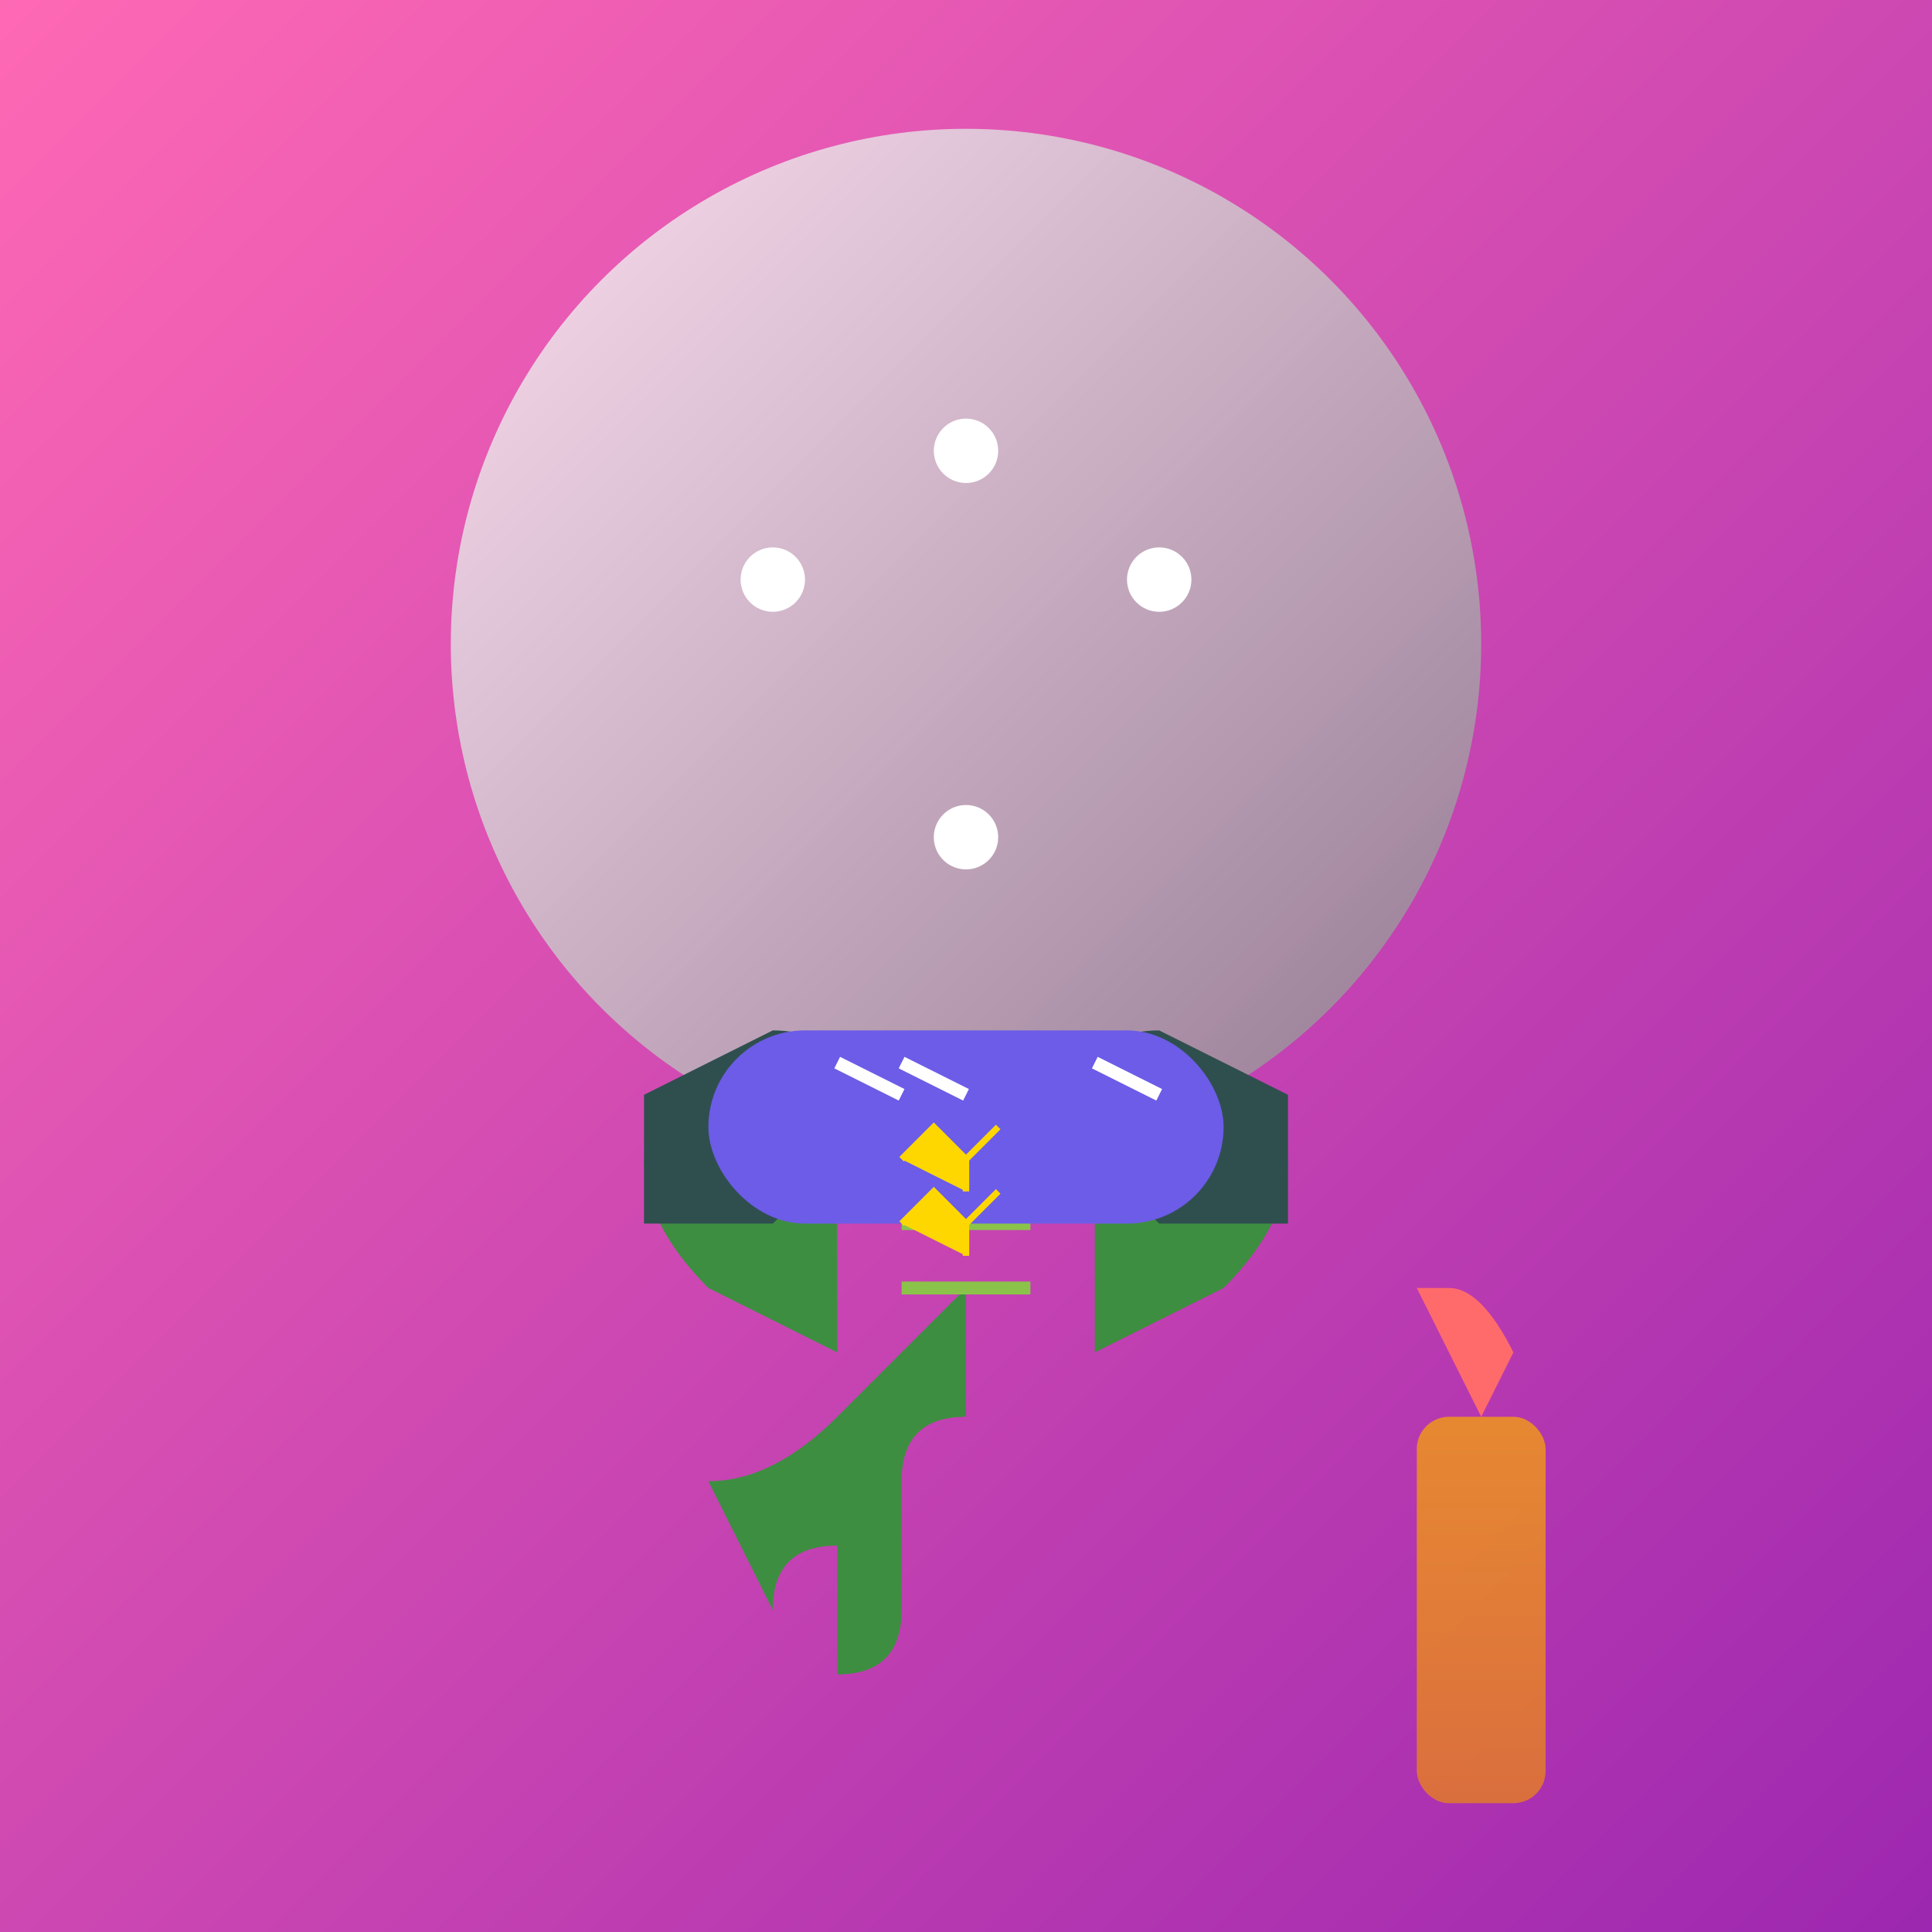 <svg xmlns="http://www.w3.org/2000/svg" viewBox="0 0 300 300">
  <rect x="0" y="0" width="300" height="300" fill="#333333" stroke="none"/>
  <!-- Background with gradient -->
  <rect width="300" height="300" fill="url(#bg-gradient)" />
  
  <!-- Disco ball -->
  <defs>
    <linearGradient id="disco-gradient" x1="0%" y1="0%" x2="100%" y2="100%">
      <stop offset="0%" style="stop-color:#fff;stop-opacity:0.8" />
      <stop offset="100%" style="stop-color:#888;stop-opacity:0.8" />
    </linearGradient>
    <clipPath id="disco-ball">
      <circle cx="150" cy="100" r="80" fill="none" />
    </clipPath>
  </defs>
  
  <g clip-path="url(#disco-ball)">
    <circle cx="150" cy="100" r="80" fill="url(#disco-gradient)" />
    <!-- Disco ball lights -->
    <g id="light-reflections">
      <circle cx="120" cy="90" r="5" fill="#fff" />
      <circle cx="180" cy="90" r="5" fill="#fff" />
      <circle cx="150" cy="70" r="5" fill="#fff" />
      <circle cx="150" cy="130" r="5" fill="#fff" />
    </g>
  </g>

  <!-- Cactus body -->
  <path d="M150,200 L130,220 Q120,230 110,230 L120,250 Q120,240 130,240 L130,260 Q140,260 140,250 L140,230 Q140,220 150,220 L150,200 Z"
        fill="#3E8E41" />
  <!-- Cactus arms -->
  <path d="M170,210 L190,200 Q200,190 200,180 L180,180 Q180,190 170,190 Z"
        fill="#3E8E41" />
  <path d="M130,210 L110,200 Q100,190 100,180 L120,180 Q120,190 130,190 Z"
        fill="#3E8E41" />
  <!-- Cactus spines -->
  <line x1="140" y1="180" x2="160" y2="180" stroke="#8BC34A" stroke-width="2" />
  <line x1="140" y1="190" x2="160" y2="190" stroke="#8BC34A" stroke-width="2" />
  <line x1="140" y1="200" x2="160" y2="200" stroke="#8BC34A" stroke-width="2" />

  <!-- Sunglasses -->
  <path d="M100,170 L120,160 Q130,160 140,170 L140,180 Q130,180 120,190 L100,190 Z"
        fill="#2F4F4F" />
  <path d="M200,170 L180,160 Q170,160 160,170 L160,180 Q170,180 180,190 L200,190 Z"
        fill="#2F4F4F" />
  <rect x="110" y="160" width="80" height="30" fill="#6c5ce7" rx="15" />
  <!-- Sunglasses reflections -->
  <path d="M130,165 L140,170 M140,165 L150,170 M170,165 L180,170"
        stroke="#fff" stroke-width="2" fill="#fff" />
  
  <!-- Drink -->
  <rect x="220" y="220" width="20" height="60" fill="url(#drink-gradient)" rx="5" />
  <defs>
    <linearGradient id="drink-gradient" x1="0%" y1="0%" x2="0%" y2="100%">
      <stop offset="0%" style="stop-color:#f39c12;stop-opacity:0.8" />
      <stop offset="100%" style="stop-color:#e67e22;stop-opacity:0.8" />
    </linearGradient>
  </defs>
  <!-- Umbrella -->
  <path d="M230,220 Q225,210 220,200 L225,200 Q230,200 235,210 230,220 Z"
        fill="#ff6b6b" />
  
  <!-- Star pattern on cactus -->
  <path d="M140,180 L145,175 150,180 155,175 150,180 150,185"
        fill="#ffd700" stroke="#ffd700" stroke-width="1" />
  <path d="M140,190 L145,185 150,190 155,185 150,190 150,195"
        fill="#ffd700" stroke="#ffd700" stroke-width="1" />
  
  <!-- Background gradient -->
  <defs>
    <linearGradient id="bg-gradient" x1="0%" y1="0%" x2="100%" y2="100%">
      <stop offset="0%" style="stop-color:#ff69b4" />
      <stop offset="100%" style="stop-color:#9c27b0" />
    </linearGradient>
  </defs>
</svg>